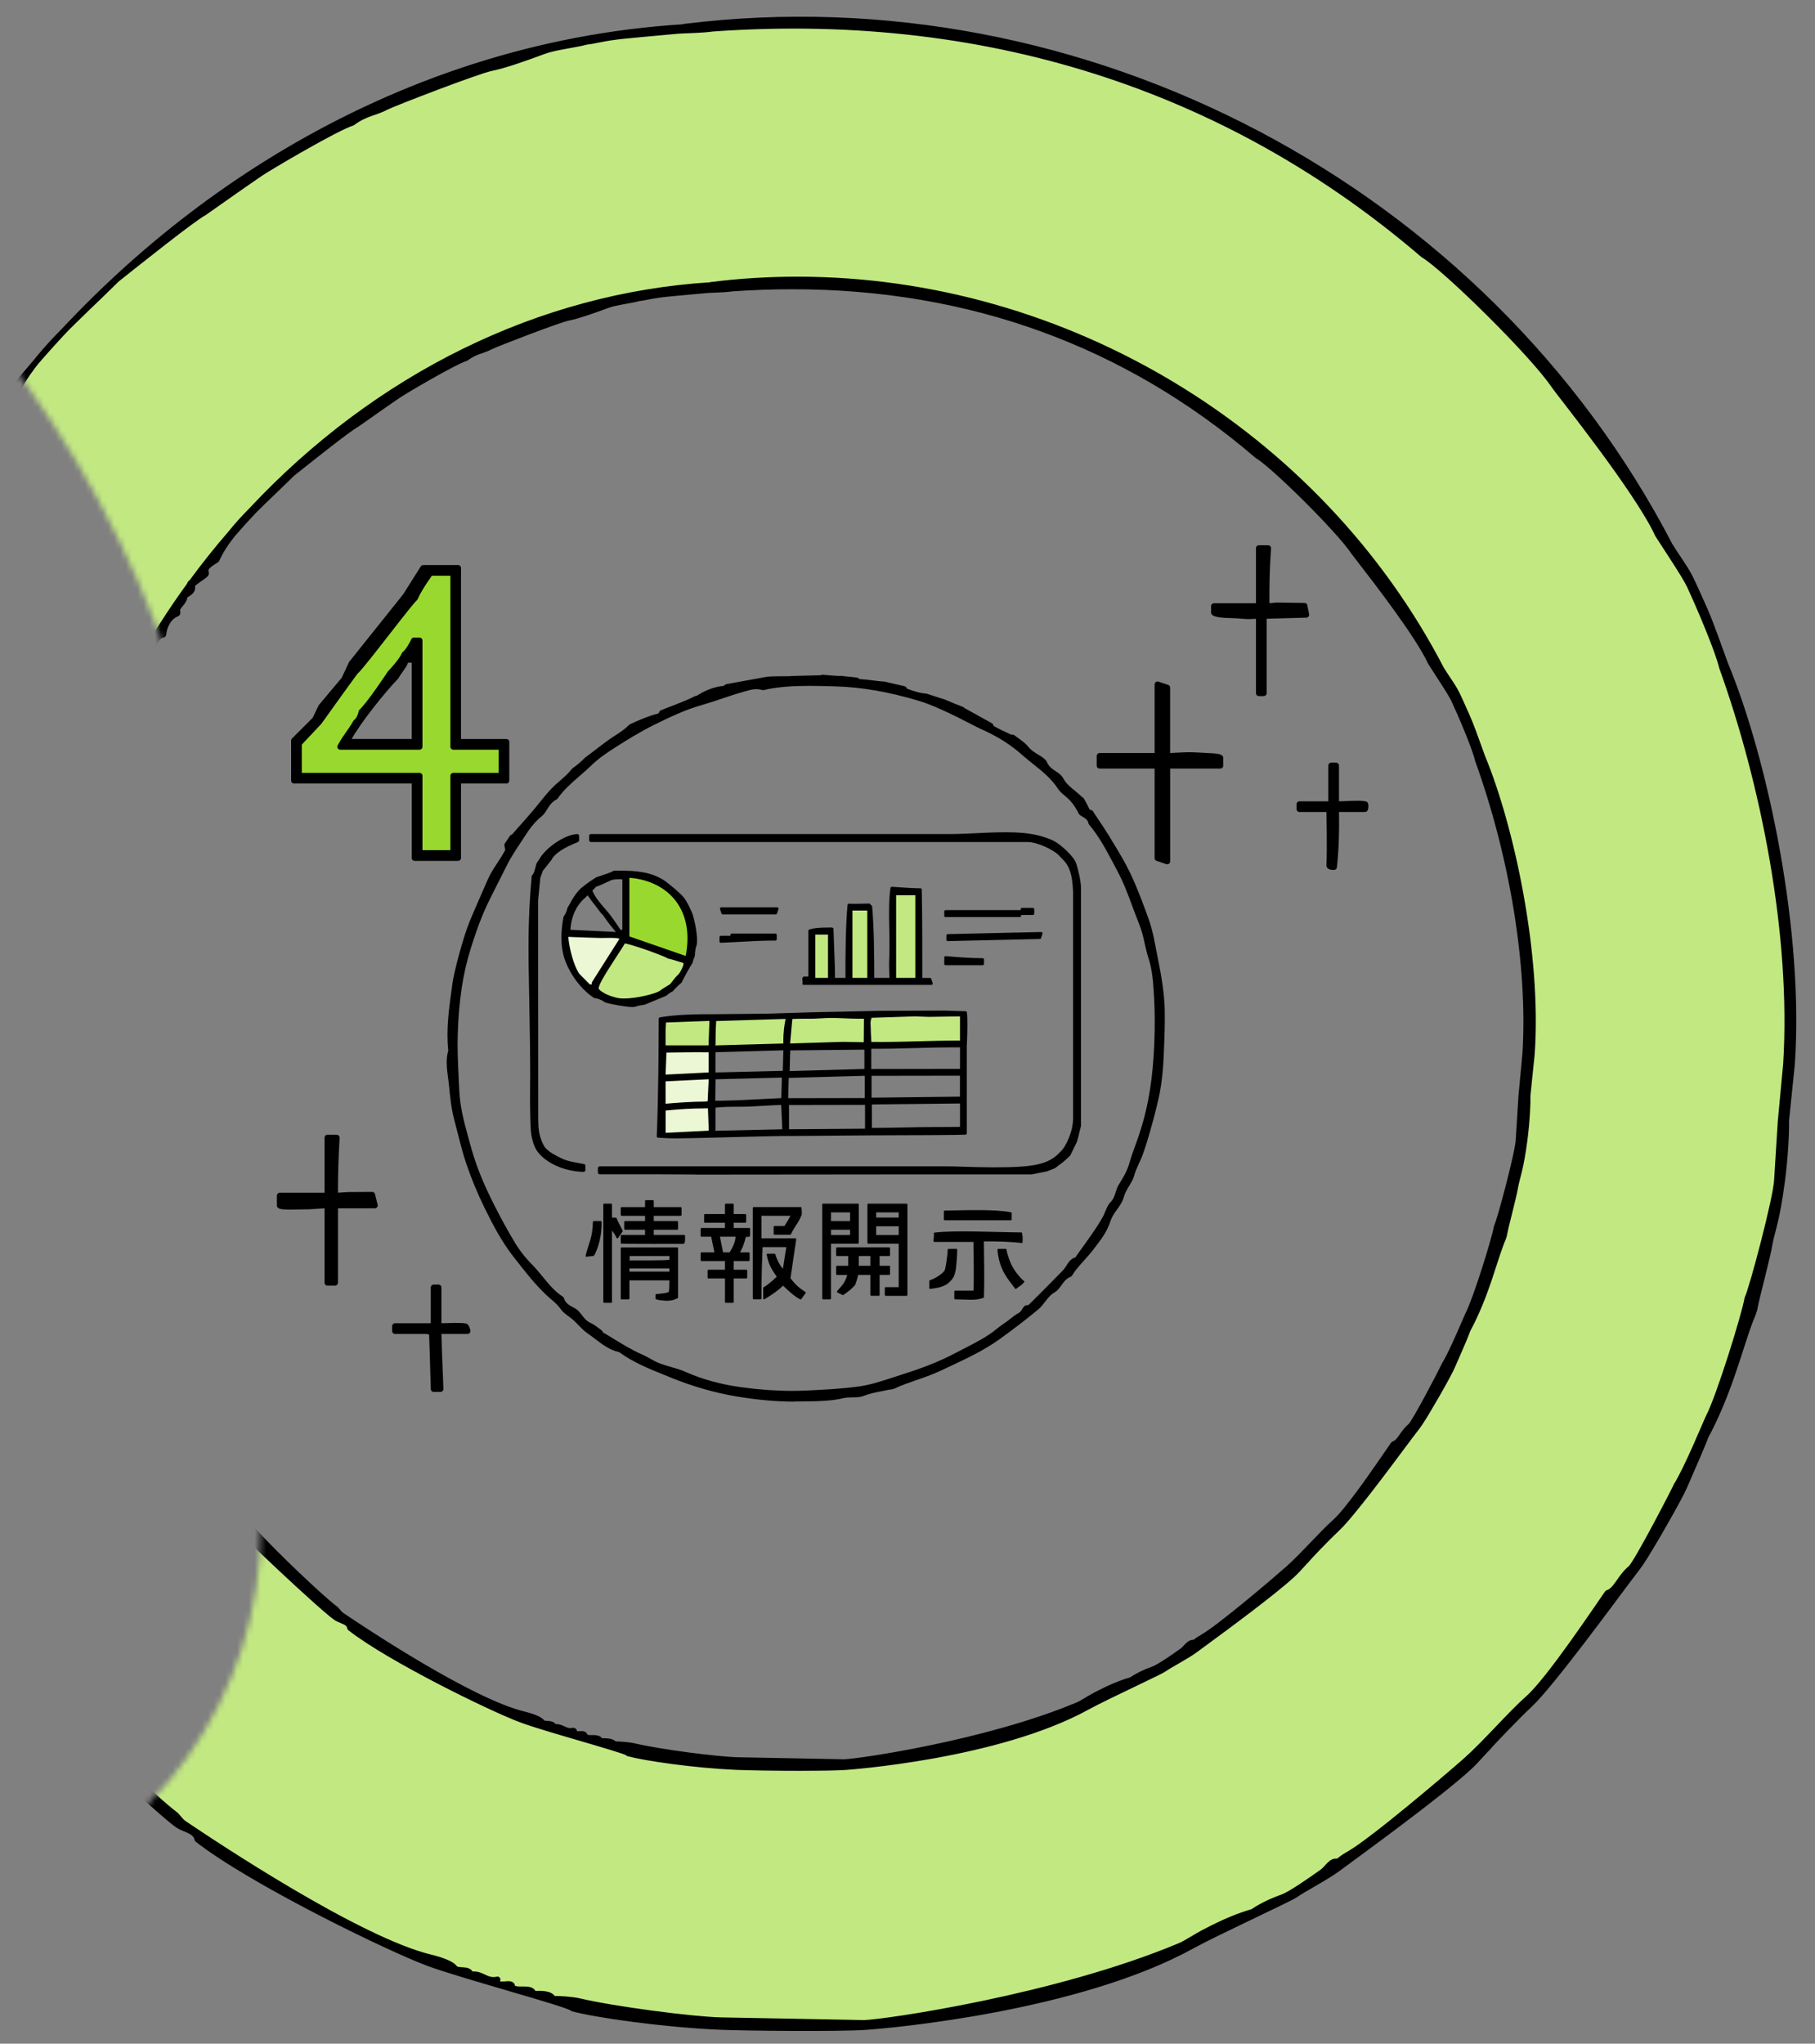 <svg width="310" height="349" viewBox="0 0 310 349" fill="none" xmlns="http://www.w3.org/2000/svg">
<rect x="0" y="0" width="310" height="349" fill="#808080" stroke="none"/>
<g clip-path="url(#clip0_4083_90288)">
<mask id="mask0_4083_90288" style="mask-type:luminance" maskUnits="userSpaceOnUse" x="-1" y="0" width="311" height="349">
<path d="M310 349V0H0V59.632C25.455 92.443 39.253 132.541 39.253 174.76C39.253 191.298 37.127 207.514 33.022 223.094C40.3 233.888 44.553 246.885 44.553 260.857C44.553 290.07 25.957 315.009 -0.008 324.449V349H309.992H310Z" fill="white"/>
</mask>
<g mask="url(#mask0_4083_90288)">
<path d="M135.201 3.524C40.737 3.524 -35.84 80.188 -35.84 174.76C-35.84 269.332 40.737 345.996 135.201 345.996C229.665 345.996 306.242 269.332 306.242 174.76C306.242 80.188 229.665 3.524 135.201 3.524ZM135.201 301.434C65.433 301.434 8.672 244.608 8.672 174.76C8.672 104.912 65.433 48.087 135.201 48.087C204.969 48.087 261.73 104.912 261.73 174.76C261.73 244.608 204.969 301.434 135.201 301.434Z" fill="#C2E882"/>
<path fill-rule="evenodd" clip-rule="evenodd" d="M-32.674 211.07C-56.694 116.358 18.07 10.835 116.655 4.646L116.944 4.572C185.055 -3.862 253.587 32.127 285.281 93.309V93.26C286.336 95.034 287.811 96.932 288.693 98.723C289.501 100.357 290.301 102.238 291.092 103.98C292.172 106.356 293.87 111.3 294.645 113.371C301.536 129.958 307.644 159.419 306.045 181.841L305.064 191.372C305.113 193.047 304.924 197.57 304.347 201.828C304.231 202.702 303.918 204.997 303.481 207.167C303.052 209.329 302.434 211.252 302.253 212.358C301.874 214.71 300.044 221.427 299.764 223.003C299.557 224.15 299.269 224.621 298.939 225.479C297.109 230.274 295.296 237.998 291.141 245.623C291.859 244.303 288.059 252.992 287.63 253.966C286.665 256.153 281.687 264.81 280.211 266.947C279.535 267.921 278.653 269.027 277.837 270.116C275.241 273.574 264.879 287.71 261.31 291.06C258.953 293.272 254.436 297.976 254.065 298.52C253.578 298.908 252.161 300.658 250.891 301.813C245.426 306.806 231.941 316.544 228.561 319.061C226.41 320.653 222.445 322.683 221.299 323.542C220.409 324.21 207.764 329.995 203.651 332.264C184.231 342.984 152.199 345.872 147.649 346.161C143.065 346.458 127.379 346.326 122.615 346.112C113.102 345.683 101.678 344.04 97.812 342.992C97.531 342.324 78.936 337.406 73.108 335.227C66.233 332.66 43.013 321.355 33.715 314.109C33.468 312.616 31.489 312.417 30.418 311.699C27.615 309.826 8.73 292.224 5.021 287.933C5.936 286.068 1.749 284.029 0.9 282.965C-10.484 268.705 -16.724 254.535 -19.296 249.741C-19.988 248.445 -20.573 244.154 -22.18 244.789C-22.312 244.129 -23.697 240.944 -23.096 242.314C-24.958 238.072 -31.413 217.326 -32.674 211.079V211.07ZM-1.581 278.277C-0.864 279.243 1.551 279.829 0.891 281.512C0.652 281.743 4.939 284.855 5.013 285.011C3.851 286.852 10.725 291.44 11.607 292.43C15.729 297.035 26.939 307.681 29.783 309.76C30.418 310.222 30.648 310.874 31.431 311.411C36.468 314.819 61.271 331.348 73.553 334.286C75.267 334.699 77.114 335.375 77.551 335.986C78.251 336.902 79.982 335.928 80.436 337.224C82.307 336.869 82.983 338.503 84.969 338.049C84.45 339.749 87.673 338.14 87.442 339.287C88.159 340.31 90.764 339.056 91.151 340.525C92.256 340.442 94.061 340.393 94.449 341.35C95.504 341.325 97.828 341.49 98.892 341.746C104.785 343.141 118.197 344.899 123.093 345.014L147.583 345.476C151.036 345.394 180.431 341.169 201.607 332.273C202.546 331.876 204.442 330.639 205.448 330.11C209.413 328.023 211.787 327.131 213.971 326.496C215.892 325.184 218.01 324.375 219.049 324.004C220.409 323.517 223.887 321.099 225.882 319.671C226.748 319.052 227.366 317.641 228.495 317.93C229.369 317.328 229.039 317.41 230.457 316.601C234.438 314.332 247.215 303.439 250.281 300.74C253.694 297.728 257.914 292.785 261.079 289.979C264.632 286.827 272.867 274.457 274.565 272.047C276.024 271.643 276.708 269.34 278.505 267.855C279.601 266.947 286.674 253.174 286.336 253.694C288.149 250.863 291.455 242.735 291.875 241.926C293.672 238.452 298.008 224.489 298.469 221.708C299.154 220.511 303.481 204.295 303.522 201.415L304.141 191.537L305.064 181.676C306.44 159.6 301.206 133.614 294.117 113.94C293.466 111.101 290.152 103.344 288.578 99.977C287.795 98.31 284.679 93.681 283.162 91.304C279.783 83.877 266.108 66.869 265.498 65.936C261.846 60.44 246.58 45.512 243.093 43.515C211.506 16.406 170.729 1.387 121.659 4.886C120.167 5.133 116.713 5.183 115.814 5.257C113.135 5.496 105.618 6.181 105.14 6.288C102.84 6.569 101.249 7.039 100.219 7.114C98.801 7.485 98.174 7.535 96.097 7.939C94.96 8.162 93.913 8.351 92.8 8.764C89.775 9.886 86.255 11.149 83.914 11.619C81.573 12.09 67.165 17.652 66.011 18.254C63.843 19.385 62.548 19.236 60.166 20.969C57.364 21.844 45.782 28.694 44.431 29.626C40.49 32.325 36.756 34.998 34.885 36.294C32.973 37.301 23.724 44.695 19.949 47.69C13.132 54.466 5.549 60.812 2.532 67.554C1.477 68.28 -0.559 69.196 0.059 70.871C0.059 71.053 -3.527 73.306 -3.238 73.553C-2.76 74.981 -4.063 75.22 -4.87 75.897C-4.953 77.77 -6.981 78.125 -6.535 79.932C-8.44 80.626 -9.651 82.87 -9.775 84.818C-11.786 85.239 -11.72 87.764 -13.13 88.399C-12.52 90.305 -15.331 91.048 -14.778 92.938C-16.229 92.484 -15.05 94.795 -16.015 94.588C-16.699 94.564 -16.345 95.876 -16.427 96.239C-17.474 95.917 -17.251 97.287 -17.251 97.889C-18.694 97.427 -17.523 99.754 -18.488 99.54C-19.477 100.621 -20.581 104.186 -21.257 106.142C-22.683 105.655 -22.082 107.949 -22.197 108.617C-23.64 108.147 -22.469 110.491 -23.433 110.268C-24.472 110.227 -23.194 113.074 -24.258 112.744C-25.387 113.866 -25.948 117.266 -26.253 119.346C-27.621 118.875 -27.019 121.202 -27.143 121.821C-28.808 121.896 -27.308 124.272 -28.791 124.71C-28.396 125.617 -29.006 126.855 -29.616 127.185C-29.616 127.227 -29.327 129.843 -30.028 129.248C-31.083 129.999 -30.448 132.747 -30.811 134.249C-33.976 147.37 -34.891 164.956 -35.081 167.902C-35.27 170.848 -35.369 179.15 -35.386 182.889C-35.386 183.673 -33.473 202.678 -32.913 205.17C-32.484 205.343 -32.682 207.439 -32.089 209.296C-32.262 208.751 -31.891 210.79 -31.742 211.334C-30.572 215.56 -24.216 236.174 -23.021 239.005C-22.758 239.64 -21.364 242.776 -22.106 241.48C-19.427 246.159 -10.789 265.957 -4.063 273.508C-2.571 275.183 -1.713 275.736 -1.705 277.914" fill="black"/>
<path d="M-1.581 278.277C-0.864 279.243 1.551 279.829 0.891 281.512C0.652 281.743 4.939 284.855 5.013 285.011C3.851 286.852 10.725 291.44 11.607 292.43C15.729 297.035 26.939 307.681 29.783 309.76C30.418 310.222 30.648 310.874 31.431 311.411C36.468 314.819 61.271 331.348 73.553 334.286C75.267 334.699 77.114 335.375 77.551 335.986C78.251 336.902 79.982 335.928 80.436 337.224C82.307 336.869 82.983 338.503 84.969 338.049C84.45 339.749 87.673 338.14 87.442 339.287C88.159 340.31 90.764 339.056 91.151 340.525C92.256 340.442 94.061 340.393 94.449 341.35C95.504 341.325 97.828 341.49 98.892 341.746C104.785 343.141 118.197 344.899 123.093 345.014L147.583 345.476C151.036 345.394 180.431 341.169 201.607 332.273C202.546 331.876 204.442 330.639 205.448 330.11C209.413 328.023 211.787 327.131 213.971 326.496C215.892 325.184 218.01 324.375 219.049 324.004C220.409 323.517 223.887 321.099 225.882 319.671C226.748 319.052 227.366 317.641 228.495 317.93C229.369 317.328 229.039 317.41 230.457 316.601C234.438 314.332 247.215 303.439 250.281 300.74C253.694 297.728 257.914 292.785 261.079 289.979C264.632 286.827 272.867 274.457 274.565 272.047C276.024 271.643 276.708 269.34 278.505 267.855C279.601 266.947 286.674 253.174 286.336 253.694C288.149 250.863 291.455 242.735 291.875 241.926C293.672 238.452 298.008 224.489 298.469 221.708C299.154 220.511 303.481 204.295 303.522 201.415L304.141 191.537L305.064 181.676C306.44 159.6 301.206 133.614 294.117 113.94C293.466 111.101 290.152 103.344 288.578 99.977C287.795 98.31 284.679 93.681 283.162 91.304C279.783 83.877 266.108 66.869 265.498 65.936C261.846 60.44 246.58 45.512 243.093 43.515C211.506 16.406 170.729 1.387 121.659 4.886C120.167 5.133 116.713 5.183 115.814 5.257C113.135 5.496 105.618 6.181 105.14 6.288C102.84 6.569 101.249 7.039 100.219 7.114C98.801 7.485 98.174 7.535 96.097 7.939C94.96 8.162 93.913 8.351 92.8 8.764C89.775 9.886 86.255 11.149 83.914 11.619C81.573 12.09 67.165 17.652 66.011 18.254C63.843 19.385 62.548 19.236 60.166 20.969C57.364 21.844 45.782 28.694 44.431 29.626C40.49 32.325 36.756 34.998 34.885 36.294C32.973 37.301 23.724 44.695 19.949 47.69C13.132 54.466 5.549 60.812 2.532 67.554C1.477 68.28 -0.559 69.196 0.059 70.871C0.059 71.053 -3.527 73.306 -3.238 73.553C-2.76 74.981 -4.063 75.22 -4.87 75.897C-4.953 77.77 -6.981 78.125 -6.535 79.932C-8.44 80.626 -9.651 82.87 -9.775 84.818C-11.786 85.239 -11.72 87.764 -13.13 88.399C-12.52 90.305 -15.331 91.048 -14.778 92.938C-16.229 92.484 -15.05 94.795 -16.015 94.588C-16.699 94.564 -16.345 95.876 -16.427 96.239C-17.474 95.917 -17.251 97.287 -17.251 97.889C-18.694 97.427 -17.523 99.754 -18.488 99.54C-19.477 100.621 -20.581 104.186 -21.257 106.142C-22.683 105.655 -22.082 107.949 -22.197 108.617C-23.64 108.147 -22.469 110.491 -23.433 110.268C-24.472 110.227 -23.194 113.074 -24.258 112.744C-25.387 113.866 -25.948 117.266 -26.253 119.346C-27.621 118.875 -27.019 121.202 -27.143 121.821C-28.808 121.896 -27.308 124.272 -28.791 124.71C-28.396 125.617 -29.006 126.855 -29.616 127.185C-29.616 127.227 -29.327 129.843 -30.028 129.248C-31.083 129.999 -30.448 132.747 -30.811 134.249C-33.976 147.371 -34.891 164.956 -35.081 167.902C-35.27 170.848 -35.369 179.15 -35.386 182.889C-35.386 183.673 -33.473 202.678 -32.913 205.17C-32.484 205.343 -32.682 207.439 -32.089 209.296C-32.262 208.751 -31.891 210.79 -31.742 211.334C-30.572 215.56 -24.216 236.174 -23.021 239.005C-22.758 239.64 -21.364 242.776 -22.106 241.48C-19.427 246.159 -10.789 265.957 -4.063 273.508C-2.571 275.183 -1.713 275.736 -1.705 277.914M-32.674 211.07C-56.694 116.358 18.07 10.835 116.655 4.646L116.944 4.572C185.055 -3.862 253.587 32.127 285.281 93.309V93.26C286.336 95.034 287.811 96.932 288.693 98.723C289.501 100.357 290.301 102.238 291.092 103.98C292.172 106.356 293.87 111.3 294.645 113.371C301.536 129.958 307.644 159.419 306.045 181.841L305.064 191.372C305.113 193.047 304.924 197.57 304.347 201.828C304.231 202.702 303.918 204.997 303.481 207.167C303.052 209.329 302.434 211.252 302.253 212.358C301.874 214.71 300.044 221.427 299.764 223.003C299.557 224.15 299.269 224.621 298.939 225.479C297.109 230.274 295.296 237.998 291.141 245.623C291.859 244.303 288.059 252.992 287.63 253.966C286.665 256.153 281.687 264.81 280.211 266.947C279.535 267.921 278.653 269.027 277.837 270.116C275.241 273.574 264.879 287.71 261.31 291.06C258.953 293.272 254.436 297.976 254.065 298.52C253.578 298.908 252.161 300.658 250.891 301.813C245.426 306.806 231.941 316.544 228.561 319.061C226.41 320.653 222.445 322.683 221.299 323.542C220.409 324.21 207.764 329.995 203.651 332.264C184.231 342.984 152.199 345.872 147.649 346.161C143.065 346.458 127.379 346.326 122.615 346.112C113.102 345.683 101.678 344.04 97.812 342.992C97.531 342.324 78.936 337.406 73.108 335.227C66.233 332.66 43.013 321.355 33.715 314.109C33.468 312.615 31.489 312.417 30.418 311.699C27.615 309.826 8.73 292.224 5.021 287.933C5.936 286.068 1.749 284.029 0.9 282.965C-10.484 268.705 -16.724 254.535 -19.296 249.741C-19.988 248.445 -20.573 244.154 -22.18 244.789C-22.312 244.129 -23.697 240.944 -23.096 242.314C-24.958 238.072 -31.413 217.326 -32.674 211.079V211.07Z" stroke="black" stroke-linecap="round" stroke-linejoin="round"/>
<path fill-rule="evenodd" clip-rule="evenodd" d="M136.924 301.912C132.621 301.912 127.799 301.838 125.705 301.747C118.385 301.417 110.06 300.179 107.315 299.428C107.266 299.412 107.224 299.379 107.208 299.329C106.936 299.082 102.74 297.852 99.047 296.771C95.124 295.624 91.068 294.436 89.024 293.668C83.806 291.721 66.587 283.287 59.828 278.022C59.794 277.997 59.77 277.956 59.77 277.914C59.663 277.238 58.995 276.965 58.294 276.677C57.981 276.545 57.66 276.413 57.404 276.239C55.253 274.803 41.182 261.633 38.577 258.621C38.536 258.571 38.528 258.497 38.553 258.439C38.965 257.589 37.588 256.566 36.582 255.823C36.121 255.485 35.717 255.188 35.527 254.94C28.513 246.151 24.119 237.379 21.762 232.675C21.284 231.718 20.888 230.926 20.566 230.331C20.41 230.043 20.27 229.58 20.105 229.052C19.8 228.062 19.388 226.709 18.802 226.709C18.745 226.709 18.687 226.717 18.629 226.742C18.613 226.742 18.588 226.75 18.572 226.75C18.547 226.75 18.514 226.75 18.489 226.733C18.448 226.709 18.415 226.667 18.407 226.618C18.341 226.313 17.863 225.132 17.698 224.745C17.657 224.637 17.632 224.58 17.616 224.53C16.082 220.8 11.549 206.193 10.642 201.663C3.1 171.913 8.243 139.704 25.141 110.97C25.141 110.945 25.125 110.92 25.125 110.903C25.1 110.821 25.141 110.738 25.215 110.705C25.265 110.681 25.306 110.664 25.347 110.631C27.523 106.951 29.906 103.328 32.428 99.87C32.428 99.862 32.428 99.845 32.428 99.837C32.428 99.73 32.494 99.623 32.815 99.35C34.909 96.495 37.143 93.697 39.459 91.032C40.399 89.844 41.52 88.597 42.995 87.104C64.477 64.171 92.288 50.529 121.311 48.706L121.493 48.656C126.348 48.054 131.285 47.748 136.173 47.748C182.037 47.748 225.214 73.875 246.2 114.328C246.208 114.336 246.217 114.345 246.225 114.361C246.53 114.865 246.868 115.376 247.222 115.896C247.783 116.73 248.36 117.596 248.772 118.421C249.176 119.238 249.588 120.154 249.975 121.037C250.165 121.466 250.355 121.896 250.544 122.308C251.138 123.62 251.995 125.997 252.621 127.738C252.836 128.341 253.033 128.877 253.174 129.273C258.161 141.289 262.826 163.157 261.623 180.009L260.897 187.064C260.938 188.311 260.79 191.653 260.361 194.805C260.287 195.383 260.048 197.124 259.718 198.766C259.554 199.6 259.348 200.375 259.174 201.06C259.018 201.679 258.878 202.216 258.812 202.604C258.647 203.619 258.136 205.682 257.682 207.497C257.344 208.834 257.056 209.998 256.974 210.485C256.858 211.136 256.71 211.5 256.528 211.912C256.471 212.044 256.413 212.185 256.355 212.35C255.968 213.373 255.564 214.602 255.144 215.915C254.097 219.158 252.786 223.185 250.627 227.171C250.536 227.534 250.041 228.755 247.981 233.434C247.255 235.093 243.554 241.497 242.474 243.065C242.145 243.543 241.749 244.063 241.337 244.592C241.131 244.864 240.916 245.136 240.71 245.417L239.804 246.63C237.108 250.253 230.802 258.744 228.461 260.939C226.673 262.615 223.367 266.064 223.128 266.435C222.947 266.592 222.65 266.914 222.312 267.294C221.859 267.797 221.29 268.416 220.754 268.911C217.284 272.08 209.47 277.824 205.719 280.58C205.093 281.042 204.582 281.413 204.219 281.686C203.296 282.371 201.969 283.138 200.79 283.815C199.933 284.31 199.199 284.731 198.844 284.995C198.539 285.226 196.668 286.126 193.651 287.57C190.709 288.981 187.37 290.582 185.771 291.465C170.316 299.99 144.524 301.756 144.26 301.772C142.982 301.855 140.386 301.904 136.932 301.904L136.924 301.912ZM105.04 297.885C105.831 297.885 107.422 298.001 108.197 298.182C112.722 299.255 122.556 300.518 126.068 300.592L144.186 300.939C146.593 300.881 168.527 297.72 184.098 291.184C184.51 291.011 185.211 290.598 185.821 290.227C186.233 289.979 186.628 289.748 186.917 289.592C190.049 287.941 191.821 287.322 193.256 286.901C194.245 286.216 195.514 285.589 197.006 285.061C197.995 284.706 200.575 282.915 202.018 281.876C202.208 281.735 202.389 281.537 202.57 281.339C202.933 280.943 203.304 280.531 203.831 280.531C203.889 280.531 203.955 280.53 204.013 280.547C204.202 280.415 204.301 280.332 204.392 280.258C204.582 280.11 204.73 279.986 205.414 279.598C208.332 277.939 217.671 269.984 220.053 267.88C221.339 266.741 222.798 265.214 224.216 263.737C225.593 262.293 226.895 260.931 228.041 259.916C230.266 257.944 235.08 250.913 237.141 247.909C237.512 247.364 237.809 246.935 237.998 246.671C238.023 246.638 238.056 246.613 238.089 246.605C238.633 246.457 239.037 245.879 239.507 245.21C239.894 244.658 240.331 244.039 240.941 243.535C241.658 242.941 246.324 233.979 246.678 233.162C246.678 233.137 246.686 233.121 246.703 233.096C247.7 231.536 249.324 227.773 250.198 225.751C250.495 225.058 250.717 224.555 250.791 224.406C252.086 221.898 255.3 211.623 255.655 209.494C256.166 208.57 259.364 196.637 259.397 194.508L259.85 187.188L260.535 179.885C261.449 165.154 258.424 146.446 252.44 129.834C251.962 127.747 249.555 122.094 248.351 119.519C247.923 118.603 246.513 116.441 245.384 114.7C244.997 114.105 244.642 113.561 244.362 113.115C242.285 108.568 235.039 99.202 232.311 95.678C231.725 94.927 231.371 94.473 231.289 94.349C228.684 90.421 217.366 79.297 214.77 77.812C192.382 58.617 165.65 48.895 135.3 48.895C131.92 48.895 128.458 49.019 125.004 49.267C124.262 49.391 122.845 49.448 121.806 49.489C121.311 49.506 120.899 49.523 120.685 49.547C118.097 49.778 113.118 50.232 112.805 50.306C111.882 50.422 111.115 50.571 110.497 50.694C109.944 50.802 109.508 50.892 109.145 50.917C108.485 51.09 108.057 51.173 107.406 51.288C107.059 51.355 106.656 51.421 106.112 51.528L105.955 51.561C105.188 51.709 104.455 51.85 103.696 52.13C101.265 53.03 98.784 53.913 97.094 54.251C95.346 54.598 84.655 58.749 83.889 59.145C83.246 59.475 82.71 59.665 82.191 59.846C81.391 60.119 80.641 60.383 79.594 61.142C77.484 61.802 68.944 66.861 67.947 67.546C66.034 68.858 64.188 70.153 62.754 71.168C62.004 71.697 61.361 72.15 60.883 72.481C59.547 73.182 53.365 78.109 50.389 80.477L49.845 80.915C48.873 81.88 47.867 82.854 46.861 83.811C45.641 84.983 44.372 86.204 43.202 87.384C42.006 88.655 40.828 89.967 39.682 91.296C38.478 92.814 37.605 94.201 37.003 95.546C36.995 95.571 36.97 95.595 36.945 95.612C36.83 95.694 36.69 95.777 36.55 95.868C35.577 96.478 34.86 97.015 35.181 97.873C35.189 98.055 35.132 98.112 34.25 98.731C33.829 99.028 33.351 99.367 33.038 99.623L32.782 99.977C33.005 100.811 32.444 101.157 31.95 101.463C31.81 101.545 31.67 101.636 31.546 101.735C31.497 102.395 31.134 102.816 30.821 103.188C30.45 103.625 30.161 103.963 30.31 104.599C30.326 104.681 30.285 104.764 30.202 104.797C28.826 105.292 28.002 106.959 27.911 108.271C27.911 108.345 27.853 108.411 27.779 108.42C27.021 108.576 26.699 109.179 26.369 109.814C26.155 110.227 25.933 110.656 25.57 110.92L25.471 111.093C25.578 111.77 25.174 112.249 24.779 112.719C24.391 113.181 24.02 113.619 24.193 114.229C24.21 114.287 24.193 114.353 24.152 114.394C24.119 114.427 24.078 114.444 24.037 114.444C24.02 114.444 24.004 114.444 23.987 114.444C23.913 114.419 23.847 114.411 23.789 114.411C23.641 114.411 23.608 114.518 23.608 114.947C23.608 115.244 23.608 115.69 23.204 115.69C23.204 115.69 23.13 115.69 23.089 115.673C22.949 115.797 22.965 116.135 22.982 116.358C22.99 116.532 22.998 116.672 22.982 116.771C22.973 116.812 22.94 116.853 22.907 116.878C22.883 116.895 22.85 116.903 22.825 116.903C22.808 116.903 22.792 116.903 22.776 116.903C22.718 116.886 22.66 116.878 22.611 116.878C22.537 116.878 22.495 116.903 22.471 116.928C22.339 117.068 22.355 117.472 22.363 117.745C22.363 117.827 22.363 117.91 22.363 117.976C22.363 118.025 22.339 118.075 22.297 118.108C22.273 118.124 22.232 118.141 22.198 118.141C22.182 118.141 22.166 118.141 22.149 118.141C22.075 118.116 22.009 118.108 21.951 118.108C21.811 118.108 21.77 118.215 21.77 118.644C21.77 118.941 21.77 119.387 21.366 119.387H21.349C20.756 120.113 20.097 122.052 19.619 123.488L19.396 124.157C19.371 124.223 19.305 124.264 19.239 124.264C19.223 124.264 19.206 124.264 19.19 124.256C19.107 124.231 19.041 124.215 18.984 124.215C18.893 124.215 18.852 124.248 18.827 124.272C18.654 124.454 18.687 124.99 18.712 125.378C18.728 125.609 18.736 125.815 18.712 125.956C18.712 126.005 18.679 126.047 18.638 126.071C18.613 126.088 18.58 126.096 18.555 126.096C18.539 126.096 18.522 126.096 18.506 126.096C18.431 126.071 18.366 126.055 18.308 126.055C18.168 126.055 18.135 126.162 18.127 126.591C18.127 126.905 18.127 127.334 17.723 127.334C17.723 127.334 17.64 127.334 17.599 127.317C17.442 127.458 17.475 127.854 17.5 128.143C17.533 128.539 17.566 128.885 17.401 129.067C17.335 129.141 17.244 129.174 17.146 129.174C17.129 129.174 17.104 129.174 17.088 129.174C16.288 130.074 15.893 132.747 15.72 133.903C15.72 133.952 15.687 133.994 15.645 134.018C15.621 134.035 15.588 134.043 15.563 134.043C15.546 134.043 15.53 134.043 15.514 134.035C15.439 134.01 15.382 134.002 15.324 134.002C15.242 134.002 15.2 134.035 15.175 134.06C15.011 134.233 15.044 134.769 15.068 135.165C15.085 135.405 15.093 135.611 15.068 135.751C15.052 135.826 14.994 135.883 14.912 135.883C14.45 135.908 14.425 136.189 14.409 136.733C14.401 137.171 14.384 137.715 13.898 137.946C14.088 138.64 13.684 139.457 13.255 139.77C13.37 141.074 13.181 141.28 13.123 141.346C13.065 141.412 12.991 141.445 12.917 141.445C12.876 141.445 12.835 141.437 12.793 141.421C12.455 141.776 12.455 142.609 12.464 143.418C12.464 143.962 12.464 144.524 12.365 144.961C10.914 150.977 9.859 159.163 9.241 169.281L9.208 169.834C9.076 171.905 8.993 177.731 8.985 180.916C8.985 181.502 10.386 195.292 10.799 197.297C10.972 197.454 11.013 197.825 11.079 198.444C11.136 199.014 11.211 199.732 11.425 200.4C11.441 200.441 11.433 200.491 11.417 200.532C11.458 200.854 11.606 201.638 11.689 201.919C12.579 205.129 17.286 220.363 18.135 222.376L18.283 222.723C18.868 224.084 18.992 224.398 18.984 224.514C19.503 225.471 20.253 226.998 21.176 228.871C24.086 234.796 28.48 243.758 32.139 247.859C32.304 248.041 32.453 248.206 32.593 248.355C33.417 249.246 33.92 249.79 33.92 251.226L34.002 251.441C34.134 251.606 34.423 251.796 34.728 252.002C35.387 252.439 36.203 252.984 35.824 253.95C35.923 254.09 37.333 255.179 38.008 255.699C38.783 256.302 38.833 256.343 38.866 256.409C38.89 256.458 38.89 256.524 38.866 256.574C38.297 257.482 41.207 259.801 42.6 260.915C43.152 261.36 43.556 261.674 43.729 261.864C46.697 265.181 54.981 273.07 57.157 274.663C57.396 274.836 57.561 275.034 57.717 275.232C57.899 275.455 58.08 275.678 58.377 275.876C61.987 278.319 80.46 290.623 89.494 292.777C90.664 293.058 92.173 293.569 92.544 294.097C92.725 294.337 93.071 294.353 93.434 294.378C93.862 294.403 94.398 294.427 94.646 294.931C94.745 294.914 94.843 294.914 94.934 294.914C95.445 294.914 95.833 295.104 96.22 295.277C96.591 295.451 96.945 295.616 97.399 295.616C97.547 295.616 97.704 295.599 97.869 295.558C97.885 295.558 97.893 295.558 97.902 295.558C97.943 295.558 97.992 295.574 98.025 295.607C98.066 295.649 98.083 295.715 98.058 295.764C98.025 295.863 98.001 296.004 98.058 296.07C98.108 296.136 98.248 296.169 98.47 296.169C98.602 296.169 98.742 296.16 98.882 296.144C99.023 296.136 99.163 296.127 99.286 296.127C99.476 296.127 99.707 296.144 99.83 296.301C99.888 296.375 99.921 296.466 99.913 296.581C100.078 296.763 100.399 296.804 100.853 296.804H101.24C101.66 296.804 102.353 296.804 102.6 297.374C102.781 297.365 102.987 297.349 103.202 297.349C104.191 297.349 104.784 297.555 105.032 297.984H105.098L105.04 297.885Z" fill="black" stroke="black" stroke-linecap="round" stroke-linejoin="round"/>
</g>
<path d="M96.211 159.344C96.211 163.768 98.766 167.465 101.173 169.016L106.457 159.79L96.211 159.344Z" fill="#EBF7D5"/>
<path d="M106.548 160.36L101.074 169.297C111.271 174.677 116.629 168.051 117.305 164.106L106.548 160.36Z" fill="#C2E882"/>
<path d="M117.783 163.627C119.077 152.313 112.804 149.442 107.059 149.631L106.721 160.203L117.783 163.636V163.627Z" fill="#99D92F"/>
<path d="M141.786 167.514L138.365 167.424L138.472 158.965L141.893 158.825L141.786 167.514Z" fill="#C2E882"/>
<path d="M148.415 167.514H144.994L145.101 154.789H148.514L148.415 167.514Z" fill="#C2E882"/>
<path d="M157.225 167.514H152.444L152.354 152.289H156.772L157.225 167.514Z" fill="#C2E882"/>
<path d="M164.825 177.805L134.574 179.109L113.299 178.952L113.876 174.339L164.776 172.845L164.825 177.805Z" fill="#C2E882"/>
<path d="M113.258 193.674L121.534 193.526L121.971 178.96H113.612L113.258 193.674Z" fill="#EBF7D5"/>
<path fill-rule="evenodd" clip-rule="evenodd" d="M93.919 146.694L92.444 148.542L91.982 149.83L91.587 153.774L91.603 188.426C91.603 188.426 91.587 191.512 91.644 192.37C91.752 193.881 92.172 195.061 92.757 196.051C92.889 196.265 93.549 196.843 93.804 197.025C94.01 197.173 95.601 198.139 96.689 198.469C97.769 198.791 99.665 199.088 99.665 199.088V199.831C97.25 199.748 94.274 198.939 92.37 196.884C91.117 195.539 90.969 193.245 90.927 192.486C90.886 191.727 90.804 188.673 90.845 185.29C90.853 184.456 90.861 184.531 90.861 184.003C90.861 180.446 90.796 176.724 90.738 173.118C90.581 163.958 90.326 158.107 91.117 149.648C91.57 149.326 91.793 147.874 91.908 147.601C91.991 147.403 92.147 147.28 92.287 147.007C93.417 144.936 96.64 142.84 98.593 142.749V143.525C97.448 143.97 94.703 145.101 93.919 146.702V146.694Z" fill="black" stroke="black" stroke-width="0.45" stroke-linecap="round" stroke-linejoin="round"/>
<path fill-rule="evenodd" clip-rule="evenodd" d="M118.829 200.351C118.829 200.351 117.024 200.351 116.06 200.334C114.906 200.326 113.735 200.318 112.68 200.318H102.426C102.377 200.318 102.344 200.285 102.344 200.235V199.484C102.344 199.435 102.377 199.402 102.426 199.402H161.536C162.434 199.402 163.547 199.435 164.734 199.476C166.185 199.517 167.924 199.575 169.639 199.575C176.382 199.575 179.151 199.17 181.237 196.885C182.325 195.911 183.52 193.171 183.503 190.951V152.47C183.396 148.352 182.415 147.346 181.459 146.38C181.319 146.24 181.179 146.1 181.047 145.951C180.124 144.936 177.231 143.574 175.541 143.574H100.934C100.885 143.574 100.852 143.541 100.852 143.492V142.741C100.852 142.691 100.885 142.658 100.934 142.658H162.278C163.572 142.658 165.031 142.592 166.581 142.518C168.295 142.436 170.067 142.353 171.815 142.353C174.032 142.353 175.557 142.493 177.09 142.84C177.939 143.03 179.151 143.442 179.794 143.756C180.981 144.334 183.322 146.454 183.627 147.61C183.932 148.559 184.41 150.506 184.41 151.67V192.247C184.361 192.404 184.286 192.742 184.188 193.13C184.023 193.839 183.808 194.714 183.693 194.986L182.613 197.19C182.555 197.256 181.476 198.329 180.709 198.807L180.066 199.311L178.747 199.822L176.208 200.334H152.749L118.813 200.367L118.829 200.351Z" fill="black" stroke="black" stroke-width="0.45" stroke-linecap="round" stroke-linejoin="round"/>
<path fill-rule="evenodd" clip-rule="evenodd" d="M99.666 199.905C96.699 199.806 93.946 198.7 92.314 196.934C91.448 196.01 90.945 194.466 90.855 192.486C90.814 191.586 90.731 188.525 90.772 185.282V184.555C90.789 184.382 90.789 184.275 90.789 183.994C90.789 180.437 90.723 176.707 90.665 173.109C90.649 171.872 90.624 170.691 90.599 169.561C90.459 162.241 90.36 156.951 91.044 149.631C91.382 149.359 91.597 148.509 91.72 147.997C91.77 147.791 91.811 147.634 91.844 147.56C91.893 147.453 91.959 147.362 92.025 147.263C92.091 147.18 92.157 147.081 92.231 146.958C93.344 144.919 96.559 142.749 98.603 142.658C98.603 142.658 98.644 142.658 98.661 142.683C98.677 142.699 98.686 142.716 98.686 142.741V143.516C98.686 143.516 98.661 143.582 98.636 143.591C96.106 144.573 94.548 145.629 94.004 146.727L92.52 148.592L92.067 149.854L91.679 153.774L91.695 188.417C91.695 188.417 91.679 191.504 91.737 192.362C91.836 193.732 92.198 194.92 92.841 196.001C92.957 196.199 93.608 196.769 93.863 196.95C94.07 197.099 95.652 198.056 96.724 198.378C97.787 198.7 99.675 198.989 99.691 198.997C99.732 198.997 99.757 199.038 99.757 199.08V199.822C99.757 199.822 99.749 199.863 99.732 199.88C99.716 199.896 99.699 199.905 99.675 199.905H99.666Z" fill="black" stroke="black" stroke-width="0.45" stroke-linecap="round" stroke-linejoin="round"/>
<path fill-rule="evenodd" clip-rule="evenodd" d="M108.098 171.748C106.944 171.748 104.166 171.236 103.433 170.972C102.971 170.625 102.444 170.394 101.883 170.279L101.562 170.213C100.169 169.338 98.24 167.407 96.987 164.585C96.039 162.456 95.866 159.93 96.451 156.654C96.781 156.209 97.012 155.681 97.127 155.136C97.226 154.971 97.729 154.129 97.918 153.716L97.96 153.683C97.96 153.683 98.034 153.568 98.067 153.51C98.264 153.197 98.668 152.528 99.386 151.851C100.391 151.001 101.446 150.333 101.842 150.085L101.949 150.019C102.007 150.003 102.122 149.962 102.271 149.912C103.408 149.541 104.513 149.161 104.908 148.914C105.23 148.914 105.551 148.914 105.864 148.914C108.478 148.914 111.231 149.054 113.58 150.721C113.596 150.737 116.16 152.701 116.778 153.617C117.207 154.261 117.553 154.996 117.776 155.482C117.874 155.705 117.949 155.854 117.998 155.936C118.418 157.158 119.037 160.054 118.773 161.342C118.559 161.812 118.476 162.621 118.451 163.24C118.278 163.586 118.155 163.949 118.089 164.337C117.726 164.849 116.523 167.011 116.242 167.655C116.02 167.844 115.072 168.67 114.783 169.107C114.388 169.289 114.009 169.544 113.687 169.85L110.126 171.327C109.821 171.401 109.582 171.442 109.36 171.467C109.063 171.509 108.807 171.55 108.486 171.698C108.428 171.715 108.28 171.723 108.09 171.723L108.098 171.748ZM106.54 160.97C106.301 161.424 105.749 162.266 105.106 163.248C102.806 166.78 101.825 168.447 102.056 168.975V169L102.081 169.025C102.815 169.875 104.422 170.411 105.164 170.576C105.518 170.683 105.996 170.741 106.59 170.741C108.799 170.741 111.997 169.924 112.764 169.429L112.789 169.412L112.805 169.396C112.953 169.231 114.544 168.282 114.544 168.282L114.602 168.224C114.783 168.034 114.94 167.82 115.113 167.597C115.311 167.341 115.509 167.077 115.773 166.796C116.308 166.417 116.696 165.509 116.943 164.857V164.824L116.951 164.271L116.811 164.238C116.498 164.156 116.143 164.04 115.797 163.933C115.245 163.76 114.668 163.57 114.206 163.495C113.967 163.339 113.308 163.042 111.461 162.357C110.34 161.944 108.247 161.201 106.738 160.879L106.598 160.846L106.532 160.97H106.54ZM100.655 168.34H101.306V167.836C102.048 166.664 102.815 165.443 103.589 164.23C104.364 163.009 105.139 161.779 105.889 160.607L106.013 160.409L105.98 160.129C105.279 159.864 104.109 159.955 102.592 159.955C101.966 159.955 98.809 159.831 98.809 159.831C98.809 159.831 98.05 159.815 97.836 159.798C97.622 159.782 97.399 159.765 97.02 159.765H96.822L96.838 159.963C96.97 161.911 97.77 164.964 98.734 166.4L100.663 168.348L100.655 168.34ZM107.266 160.071L117.289 163.545L117.33 163.33C118.081 159.518 117.479 156.2 115.599 153.725C113.819 151.381 110.934 149.937 107.472 149.673L107.274 149.656V160.071H107.266ZM99.864 153.089C98.297 154.352 97.3 156.497 97.201 158.816V158.998L105.691 159.402C105.691 159.402 104.241 157.686 103.87 157.141C103.639 156.811 103.4 156.464 103.136 156.093L103.111 156.052L103.07 156.035C102.938 155.969 102.493 155.367 102.172 154.93C101.99 154.69 101.809 154.434 101.636 154.22C101.397 153.972 101.141 153.609 100.894 153.246C100.762 153.056 100.638 152.875 100.523 152.726L100.391 152.553L99.864 153.081V153.089ZM105.79 149.912C105.37 149.912 104.925 149.953 104.438 150.052H104.414L104.389 150.069C102.864 150.787 102.023 151.158 101.858 151.175H101.809L101.76 151.199C101.636 151.274 101.529 151.398 101.397 151.546C101.281 151.67 101.158 151.81 100.993 151.967L100.894 152.058L100.952 152.182C101.562 153.518 102.501 154.583 103.416 155.623C104.29 156.621 105.024 157.777 105.799 158.907L105.848 159.014H106.524V149.962L106.359 149.945C106.178 149.929 105.98 149.92 105.79 149.92V149.912Z" fill="black" stroke="black" stroke-width="0.45" stroke-linecap="round" stroke-linejoin="round"/>
<path fill-rule="evenodd" clip-rule="evenodd" d="M137.287 167.968L137.303 167.828C137.361 167.333 137.139 167.333 137.328 166.986H138.293V158.948C138.944 158.734 139.875 158.627 141.211 158.627H141.458C141.598 158.618 141.705 158.61 141.804 158.61C141.994 158.61 142.084 158.627 142.134 158.643C142.15 159.345 142.191 160.483 142.241 161.696C142.323 163.685 142.414 165.938 142.389 167.027V167.217H144.631V167.027C144.598 163.826 144.664 157.669 144.986 154.55C145.348 154.566 145.703 154.575 146.066 154.575C146.494 154.575 146.89 154.566 147.31 154.55C147.665 154.542 148.036 154.525 148.448 154.525C148.481 154.566 148.497 154.591 148.506 154.608L148.522 154.764L148.654 154.748C148.654 154.748 148.695 154.781 148.736 154.806C149.05 158.371 149.099 162.984 149.099 167.027V167.217H152.141L152.083 164.981V164.42C152.182 162.373 152.149 160.401 152.108 158.495C152.058 156.011 152.017 153.65 152.314 151.662C152.775 151.686 153.229 151.719 153.666 151.752C154.869 151.835 155.998 151.917 157.152 151.917H157.21C157.292 155.425 157.317 163.149 157.301 167.036V167.226H158.842L159.089 167.968H137.27H137.287ZM152.833 167.217H156.559V152.66H152.833V167.217ZM145.373 167.217H148.357V155.268H145.373V167.217ZM139.034 167.217H141.647V159.378H139.034V167.217Z" fill="black" stroke="black" stroke-width="0.45" stroke-linecap="round" stroke-linejoin="round"/>
<path fill-rule="evenodd" clip-rule="evenodd" d="M161.504 156.39V155.647H174.552V155.276H176.424V156.019H174.182V156.39H161.504Z" fill="black" stroke="black" stroke-width="0.45" stroke-linecap="round" stroke-linejoin="round"/>
<path fill-rule="evenodd" clip-rule="evenodd" d="M123.439 155.928L123.191 155.177H132.745L132.498 155.928H123.439Z" fill="black" stroke="black" stroke-width="0.45" stroke-linecap="round" stroke-linejoin="round"/>
<path fill-rule="evenodd" clip-rule="evenodd" d="M161.875 159.749L177.842 159.386L177.594 160.128L161.875 160.492V159.749Z" fill="black" stroke="black" stroke-width="0.45" stroke-linecap="round" stroke-linejoin="round"/>
<path fill-rule="evenodd" clip-rule="evenodd" d="M123.117 160.03H124.98V159.658H132.44V160.401H132.358C130.313 160.401 128.318 160.508 126.39 160.615C125.244 160.681 124.156 160.739 123.117 160.772V160.03Z" fill="black" stroke="black" stroke-width="0.45" stroke-linecap="round" stroke-linejoin="round"/>
<path fill-rule="evenodd" clip-rule="evenodd" d="M161.504 164.609V163.504C163.408 163.669 165.601 163.85 167.843 163.859V164.609H161.504Z" fill="black" stroke="black" stroke-width="0.45" stroke-linecap="round" stroke-linejoin="round"/>
<path fill-rule="evenodd" clip-rule="evenodd" d="M105.444 211.326C105.246 210.831 104.578 209.857 104.38 209.857V222.335H103.193V205.698H104.38V208.075C104.776 208.075 104.776 208.099 105.172 208.099C105.427 208.817 105.864 209.428 106.21 210.237L105.444 211.334V211.326Z" fill="black" stroke="black" stroke-width="0.3" stroke-linecap="round" stroke-linejoin="round"/>
<path fill-rule="evenodd" clip-rule="evenodd" d="M106.17 212.234C108.816 212.292 115.039 212.275 116.713 212.267C116.91 212.267 116.853 211.244 116.853 211.045H111.511V209.857H115.666V208.669H111.511V207.48H116.259V206.292H111.511V205.104H110.324V206.292H106.17V207.48H110.324V208.669H106.763V209.857H110.324V211.045H106.17V212.234Z" fill="black" stroke="black" stroke-width="0.3" stroke-linecap="round" stroke-linejoin="round"/>
<path fill-rule="evenodd" clip-rule="evenodd" d="M119.82 215.205H123.975V216.987H121.007V218.176H123.975V222.335H125.162V218.176H127.47V216.987H125.162V215.205H127.882V214.016H126.118C126.703 213.092 126.992 212.275 127.264 211.087C127.585 211.046 127.816 211.128 127.948 211.046C128.014 210.814 127.923 210.154 127.981 209.857H125.162V208.669H127.288V207.481H125.162V205.698H123.975V207.481H120.414V208.669H123.975V209.857H119.82V211.046C120.414 211.046 121.007 211.046 121.601 211.046C121.626 211.376 122.194 213.818 122.194 214.016H119.82V215.205ZM124.692 214.016H123.373C123.175 213.026 122.977 212.036 122.78 211.046H125.796C125.788 212.085 125.211 213.282 124.692 214.016Z" fill="black" stroke="black" stroke-width="0.3" stroke-linecap="round" stroke-linejoin="round"/>
<path fill-rule="evenodd" clip-rule="evenodd" d="M146.527 205.698H140.592V221.741H141.779V212.234H146.527V205.698ZM145.34 211.046H141.779V209.857H145.34V211.046ZM145.34 208.669H141.779V206.886H145.34V208.669Z" fill="black" stroke="black" stroke-width="0.3" stroke-linecap="round" stroke-linejoin="round"/>
<path fill-rule="evenodd" clip-rule="evenodd" d="M148.307 212.234H153.648V219.958H151.274V221.146H154.835V205.698H148.307V212.234ZM149.494 206.886H153.648V208.075H149.494V206.886ZM149.494 209.263H153.648V211.046H149.494V209.263Z" fill="black" stroke="black" stroke-width="0.3" stroke-linecap="round" stroke-linejoin="round"/>
<path fill-rule="evenodd" clip-rule="evenodd" d="M134.855 218.332C135.251 215.758 135.449 214.206 135.845 211.631H129.91V207.472H135.251C134.888 208.231 134.427 208.958 134.064 209.519H132.284V210.707H134.946C135.812 209.007 136.174 208.9 136.784 207.406C136.842 207.084 136.751 206.721 136.76 206.284H128.723V221.732H129.91C129.885 218.712 130.017 214.932 130.107 212.82C131.492 212.82 133.091 212.82 134.476 212.82C134.278 214.008 134.023 215.782 133.825 216.971C133.215 216.434 132.589 215.337 132.284 214.247H131.097C131.468 216.088 131.962 216.723 132.869 218.052C132.152 218.72 131.336 219.479 130.503 219.958V221.741C131.369 221.254 133.116 220.082 133.718 219.331C134.798 220.346 135.746 221.262 136.743 221.757C136.916 221.526 137.254 221.056 137.46 220.75C136.059 219.843 135.622 219.298 134.864 218.341L134.855 218.332Z" fill="black" stroke="black" stroke-width="0.3" stroke-linecap="round" stroke-linejoin="round"/>
<path fill-rule="evenodd" clip-rule="evenodd" d="M172.64 207.175C169.862 206.63 164.998 206.829 161.363 206.886V208.24H172.64V207.175Z" fill="black" stroke="black" stroke-width="0.3" stroke-linecap="round" stroke-linejoin="round"/>
<path fill-rule="evenodd" clip-rule="evenodd" d="M101.421 208.669C101.338 211.475 100.72 212.25 100.168 214.47C100.506 214.388 101.091 214.413 101.38 214.297C102.014 213.084 102.674 210.996 102.608 208.669H101.421Z" fill="black" stroke="black" stroke-width="0.3" stroke-linecap="round" stroke-linejoin="round"/>
<path fill-rule="evenodd" clip-rule="evenodd" d="M166.409 211.937C166.434 214.8 166.532 218.514 166.409 220.552H163.145V221.741C165.28 221.749 166.532 222.013 167.909 221.493C168 218.423 167.934 215.221 167.893 211.846C170.299 211.821 172.978 211.92 174.503 212.127C174.503 211.929 174.578 211.367 174.421 210.616C169.657 210.583 163.392 210.212 159.641 210.641C159.757 211.244 159.551 211.433 159.584 211.937H166.409Z" fill="black" stroke="black" stroke-width="0.3" stroke-linecap="round" stroke-linejoin="round"/>
<path fill-rule="evenodd" clip-rule="evenodd" d="M106.17 221.74H107.357V218.506H114.479C114.454 219.834 114.479 220.09 114.355 220.742C113.968 220.956 113.234 221.047 112.105 221.146V221.74C112.698 221.939 113.358 221.947 113.902 221.996C114.85 221.914 114.907 221.914 115.666 221.567V213.166H106.17V221.749V221.74ZM114.479 214.346V215.271C113.729 215.427 109.451 215.386 107.373 215.386C107.373 215.04 107.448 214.437 107.357 214.346H114.479ZM107.357 216.459H114.479V217.317H107.357V216.459Z" fill="black" stroke="black" stroke-width="0.3" stroke-linecap="round" stroke-linejoin="round"/>
<path fill-rule="evenodd" clip-rule="evenodd" d="M151.867 216.311H150.087V214.347H151.867V213.158H142.965V214.347H145.026C145.001 215.263 145.05 215.485 145.026 216.311H142.965V217.581H144.91C144.449 219.265 143.905 219.603 143.097 220.585C143.328 220.726 143.789 220.899 143.962 221.014C144.885 220.412 145.52 219.834 145.932 219.356C146.18 218.646 146.328 218.217 146.452 217.573H148.801V221.138H150.087V217.573H151.867V216.302V216.311ZM148.801 216.311H146.526V214.347H148.801V216.311Z" fill="black" stroke="black" stroke-width="0.3" stroke-linecap="round" stroke-linejoin="round"/>
<path fill-rule="evenodd" clip-rule="evenodd" d="M163.129 216.607C163.236 215.526 163.343 214.404 163.343 213.414C163.145 213.414 162.214 213.422 162.016 213.422C162.016 214.214 161.612 217.111 161.414 217.111C160.821 217.903 159.411 218.621 158.867 218.77V219.958C159.988 219.834 161.447 219.611 162.23 218.662C162.881 218.043 162.989 217.358 163.129 216.599V216.607Z" fill="black" stroke="black" stroke-width="0.3" stroke-linecap="round" stroke-linejoin="round"/>
<path fill-rule="evenodd" clip-rule="evenodd" d="M171.758 213.422H170.521C170.785 216.995 172.566 218.629 173.489 219.958C173.951 219.545 174.297 219.496 174.808 218.869C174.561 218.745 173.753 217.903 173.06 216.839C172.203 215.502 171.758 213.595 171.758 213.43V213.422Z" fill="black" stroke="black" stroke-width="0.3" stroke-linecap="round" stroke-linejoin="round"/>
<path fill-rule="evenodd" clip-rule="evenodd" d="M115.896 194.194C114.619 194.194 113.465 194.153 112.385 194.07C112.665 187.601 112.714 178.762 112.723 173.951C115.583 173.456 118.814 173.407 122.441 173.407L130.964 173.324L138.779 173.085L150.393 172.837L161.529 172.796C161.628 172.796 164.018 172.903 164.925 172.911C165.049 173.646 165.024 176.221 164.958 177.566C164.933 178.036 164.909 178.49 164.909 178.853V193.559C163.887 193.625 154.918 193.666 148.909 193.674L134.962 193.782H133.668C132.308 193.79 128.92 193.881 125.326 193.971C121.435 194.07 117.405 194.178 115.888 194.178L115.896 194.194ZM120.191 189.07C118.32 189.07 116.226 189.185 113.778 189.424L113.621 189.441C113.539 189.441 113.473 189.523 113.473 189.606V193.509C113.473 193.551 113.489 193.6 113.522 193.625C113.555 193.658 113.596 193.674 113.638 193.674L121.114 193.303C121.205 193.303 121.271 193.22 121.271 193.13L121.131 189.218C121.131 189.127 121.056 189.061 120.966 189.061H120.199L120.191 189.07ZM133.289 188.484C132.918 188.484 131.904 188.541 130.734 188.607C129.299 188.69 127.667 188.781 126.95 188.781C124.568 188.781 123.373 188.805 122.136 188.946C122.054 188.954 121.988 189.028 121.988 189.111C121.988 189.111 121.988 191.727 121.98 192.973V193.163C121.98 193.204 121.996 193.253 122.029 193.278C122.062 193.311 122.103 193.328 122.144 193.328L133.676 193.064C133.717 193.064 133.759 193.047 133.792 193.014C133.825 192.981 133.841 192.94 133.833 192.89L133.643 188.649C133.643 188.558 133.569 188.492 133.478 188.492H133.289V188.484ZM134.715 188.492C134.624 188.492 134.55 188.566 134.55 188.657V192.899C134.55 192.94 134.566 192.981 134.599 193.014C134.632 193.047 134.674 193.064 134.715 193.064L147.796 192.965C147.887 192.965 147.961 192.89 147.961 192.8V188.632C147.961 188.591 147.945 188.541 147.912 188.517C147.879 188.484 147.838 188.467 147.796 188.467L134.715 188.492ZM148.86 188.401C148.769 188.401 148.703 188.475 148.703 188.566V192.668C148.703 192.758 148.777 192.833 148.868 192.833H149.049C150.69 192.833 153.039 192.791 154.547 192.758C156.114 192.725 157.894 192.684 159.485 192.684C161.257 192.684 164.018 192.651 164.018 192.651C164.109 192.651 164.183 192.577 164.183 192.486V188.393C164.183 188.352 164.167 188.302 164.134 188.277C164.101 188.244 164.06 188.228 164.018 188.228L148.86 188.401ZM113.621 184.456C113.531 184.456 113.465 184.531 113.465 184.622V188.541C113.465 188.591 113.481 188.632 113.522 188.665C113.555 188.69 113.588 188.706 113.629 188.706L113.836 188.69C115.509 188.541 118.031 188.343 120.545 188.335L120.941 188.269C121.015 188.253 121.073 188.195 121.081 188.112L121.262 184.258C121.262 184.209 121.246 184.168 121.213 184.135C121.18 184.102 121.139 184.085 121.098 184.085L113.621 184.456ZM122.153 184.102C122.062 184.102 121.996 184.176 121.996 184.267L121.947 188.021C121.947 188.063 121.963 188.112 121.996 188.137C122.029 188.17 122.07 188.187 122.111 188.187H122.919C123.101 188.187 123.348 188.187 123.348 188.187C123.603 188.187 124.411 188.162 125.104 188.137C125.631 188.121 126.101 188.104 126.2 188.104L133.503 187.741C133.586 187.741 133.66 187.667 133.66 187.576L133.759 183.986C133.759 183.945 133.742 183.895 133.709 183.871C133.676 183.838 133.635 183.821 133.594 183.821H132.992L122.144 184.102H122.153ZM134.657 183.854C134.566 183.854 134.501 183.928 134.501 184.019L134.402 187.584C134.402 187.625 134.418 187.675 134.451 187.708C134.484 187.741 134.525 187.757 134.566 187.757L147.755 187.733C147.846 187.733 147.92 187.658 147.92 187.568V183.664C147.92 183.623 147.904 183.573 147.871 183.549C147.838 183.516 147.796 183.499 147.755 183.499L134.665 183.862L134.657 183.854ZM148.81 183.507C148.72 183.507 148.645 183.582 148.645 183.672V187.502C148.645 187.543 148.662 187.592 148.695 187.617C148.728 187.65 148.769 187.667 148.81 187.667L164.018 187.493C164.109 187.493 164.175 187.419 164.175 187.328V183.648C164.175 183.606 164.159 183.557 164.126 183.532C164.093 183.507 164.051 183.483 164.01 183.483L148.802 183.507H148.81ZM119.63 179.472C117.85 179.472 116.556 179.497 115.41 179.513C114.849 179.522 114.314 179.53 113.778 179.538C113.687 179.538 113.621 179.612 113.613 179.695L113.465 183.557C113.465 183.606 113.481 183.648 113.514 183.681C113.547 183.714 113.588 183.73 113.629 183.73L121.089 183.359C121.18 183.359 121.246 183.285 121.246 183.194V179.654C121.246 179.563 121.172 179.489 121.081 179.489C121.081 179.489 120.059 179.48 119.63 179.48V179.472ZM122.136 179.48C122.045 179.48 121.98 179.555 121.98 179.645V183.202C121.98 183.243 121.996 183.293 122.029 183.318C122.062 183.351 122.103 183.367 122.144 183.367L133.759 183.087C133.849 183.087 133.915 183.012 133.915 182.93L134.014 179.324C134.014 179.282 133.998 179.233 133.965 179.2C133.932 179.167 133.891 179.15 133.849 179.15L122.136 179.48ZM134.913 179.167C134.822 179.167 134.756 179.241 134.756 179.324L134.657 182.955C134.657 183.004 134.674 183.045 134.707 183.078C134.74 183.111 134.781 183.128 134.822 183.128L147.697 182.765C147.788 182.765 147.854 182.69 147.854 182.6V179.2C147.854 179.158 147.838 179.109 147.805 179.084C147.772 179.051 147.73 179.035 147.689 179.035L134.913 179.167ZM148.744 178.894C148.662 178.894 148.596 178.977 148.596 179.059V182.608C148.596 182.649 148.612 182.699 148.645 182.723C148.678 182.748 148.72 182.773 148.761 182.773L164.018 182.748C164.109 182.748 164.183 182.674 164.183 182.583V178.804C164.183 178.713 164.109 178.639 164.018 178.639H163.021C160.985 178.639 158.867 178.688 156.633 178.754C154.308 178.82 151.901 178.886 149.494 178.886H148.926L148.753 178.903L148.744 178.894ZM113.621 174.405C113.531 174.405 113.465 174.479 113.465 174.57V178.573C113.465 178.663 113.539 178.738 113.629 178.738H121.065C121.155 178.738 121.229 178.672 121.229 178.581L121.386 174.298C121.386 174.257 121.37 174.207 121.337 174.174C121.304 174.141 121.262 174.125 121.221 174.125L113.621 174.405ZM122.26 174.158C122.169 174.158 122.095 174.232 122.103 174.331V174.504C122.013 175.841 121.996 177.335 121.996 178.341L121.914 178.523C121.897 178.573 121.897 178.63 121.93 178.68C121.963 178.721 122.013 178.746 122.062 178.746L133.858 178.416C133.948 178.416 134.022 178.341 134.014 178.251V178.069C133.981 176.188 134.212 174.991 134.36 174.199L134.402 173.984C134.41 173.935 134.402 173.885 134.369 173.844C134.336 173.811 134.294 173.786 134.245 173.786L122.252 174.158H122.26ZM137.114 173.761C136.504 173.761 135.927 173.761 135.432 173.794H135.275C135.193 173.803 135.127 173.869 135.119 173.951L134.731 178.234C134.731 178.284 134.74 178.325 134.773 178.366C134.806 178.399 134.847 178.416 134.896 178.416L143.98 178.135L147.582 178.201C147.673 178.201 147.739 178.127 147.739 178.036L147.772 173.926C147.772 173.885 147.755 173.844 147.722 173.811C147.689 173.778 147.648 173.761 147.607 173.761H146.824C145.859 173.761 145.019 173.72 144.202 173.687C143.461 173.654 142.76 173.621 142.035 173.621C141.383 173.621 140.773 173.646 140.172 173.695C139.488 173.753 138.638 173.761 137.888 173.761H137.105H137.114ZM148.835 173.58C148.769 173.58 148.711 173.621 148.687 173.687L148.645 173.803C148.448 174.323 148.464 174.57 148.489 175.181C148.505 175.453 148.522 175.792 148.522 176.27L148.612 178.003C148.612 178.094 148.687 178.16 148.777 178.16L149.247 178.143C149.684 178.152 150.154 178.16 150.632 178.16C152.346 178.16 154.275 178.102 156.32 178.053C158.578 177.987 161.142 177.921 163.845 177.912H164.018C164.109 177.912 164.183 177.838 164.183 177.747V173.522C164.183 173.481 164.167 173.44 164.134 173.407C164.101 173.374 164.06 173.357 164.018 173.357L158.619 173.44C158.619 173.44 156.27 173.357 156.262 173.357C156.254 173.357 148.835 173.596 148.835 173.596V173.58Z" fill="black" stroke="black" stroke-width="0.43" stroke-linecap="round" stroke-linejoin="round"/>
<path d="M86.246 127.259L77.319 126.971L77.031 97.551H72.135L50.958 126.178L50.67 133.68L70.403 133.176L70.618 146.446L77.031 146.157V132.888L86.535 133.176L86.246 127.259ZM70.519 126.484L59.144 126.69L70.956 110.895L70.519 126.475V126.484Z" fill="#99D92F"/>
<path fill-rule="evenodd" clip-rule="evenodd" d="M70.832 146.512V133.721C70.832 133.49 70.651 133.308 70.42 133.308H50.225V126.467L53.761 122.935C53.761 122.935 53.819 122.861 53.843 122.82L54.874 120.682L58.756 116.061C58.756 116.061 58.797 116.003 58.814 115.97L60.05 113.313L69.274 101.776L72.291 96.998H78.242V126.294C78.242 126.525 78.424 126.706 78.654 126.706H86.485V133.308H78.654C78.424 133.308 78.242 133.49 78.242 133.721V146.512H70.824H70.832ZM71.656 145.274C71.656 145.505 71.838 145.687 72.068 145.687H77.014C77.245 145.687 77.426 145.505 77.426 145.274V132.483H85.257C85.488 132.483 85.669 132.302 85.669 132.071V127.944C85.669 127.713 85.488 127.532 85.257 127.532H77.426V98.236C77.426 98.005 77.245 97.823 77.014 97.823H73.717C73.577 97.823 73.453 97.889 73.371 98.005C73.272 98.153 73.148 98.327 73.016 98.525C72.398 99.416 71.467 100.761 70.898 102.106C70.37 102.585 68.903 104.442 66.125 108.015C63.949 110.812 61.237 114.295 60.718 114.691C60.685 114.716 60.652 114.749 60.635 114.782L58.187 118.149L54.511 123.274L51.164 126.839C51.09 126.913 51.049 127.012 51.049 127.119V132.071C51.049 132.302 51.23 132.483 51.461 132.483H71.656V145.274Z" fill="black" stroke="black" stroke-linecap="round" stroke-linejoin="round"/>
<path fill-rule="evenodd" clip-rule="evenodd" d="M58.113 127.532C58.6 126.616 58.995 126.055 59.44 125.419C59.828 124.875 60.265 124.256 60.817 123.315C61.287 123.026 61.658 122.102 61.748 121.557C63.018 120.443 66.612 115.03 66.645 114.972C67.23 114.361 68.681 112.76 69.109 111.72C69.686 111.308 70.403 110.037 70.7 109.377H71.656V127.532H58.113ZM67.642 115.541C65.112 118.174 61.039 123.34 59.547 126.096C59.482 126.22 59.482 126.377 59.547 126.5C59.614 126.624 59.754 126.698 59.902 126.698H70.412C70.642 126.698 70.824 126.517 70.824 126.286V113.082C70.824 112.851 70.642 112.669 70.412 112.669H69.587C69.357 112.669 69.175 112.851 69.175 113.082C69.175 113.288 68.771 113.858 68.45 114.312C68.186 114.683 67.898 115.096 67.634 115.533L67.642 115.541Z" fill="black" stroke="black" stroke-linecap="round" stroke-linejoin="round"/>
<path fill-rule="evenodd" clip-rule="evenodd" d="M223.104 104.978L216.254 105.168C216.023 105.168 215.842 105.35 215.842 105.581V118.372H215.017V105.581C215.017 105.465 214.968 105.358 214.886 105.284C214.811 105.209 214.704 105.168 214.605 105.168C214.605 105.168 214.004 105.201 213.666 105.218C212.635 105.275 211.457 105.052 210.204 105.052C209.264 105.052 207.632 104.929 207.352 104.615V103.518H214.605C214.836 103.518 215.017 103.336 215.017 103.105V93.615H216.592C216.328 97.411 216.312 99.812 216.312 103.105C216.312 103.22 216.361 103.328 216.443 103.402C216.518 103.476 216.625 103.518 216.724 103.518H216.74C217.375 103.485 217.499 103.443 218.043 103.402L222.807 103.468L223.104 104.978Z" fill="black" stroke="black" stroke-linecap="round" stroke-linejoin="round"/>
<path fill-rule="evenodd" clip-rule="evenodd" d="M197.706 146.545V131.163C197.706 130.932 197.525 130.75 197.294 130.75H187.814V129.1H197.294C197.525 129.1 197.706 128.918 197.706 128.687V116.878L199.355 117.431V128.687C199.355 128.803 199.404 128.91 199.486 128.984C199.561 129.058 199.668 129.1 199.767 129.1C199.767 129.1 200.368 129.067 200.715 129.05C201.745 128.992 203.047 128.918 204.3 128.992C206.699 129.141 208.142 129.116 208.43 129.421V130.75H199.775C199.544 130.75 199.363 130.932 199.363 131.163V147.098L197.714 146.545H197.706Z" fill="black" stroke="black" stroke-linecap="round" stroke-linejoin="round"/>
<path fill-rule="evenodd" clip-rule="evenodd" d="M227.052 147.808C227.192 144.911 227.052 138.582 227.052 138.582C227.052 138.351 226.87 138.169 226.639 138.169H221.949V137.344H226.961C227.192 137.344 227.373 137.162 227.373 136.931V130.742H228.197V136.931C228.197 137.162 228.379 137.344 228.609 137.344C229.796 137.344 232.286 137.121 233.168 137.344C233.308 137.707 233.143 138.161 233.143 138.161H228.609C228.502 138.161 228.395 138.202 228.313 138.285C228.239 138.367 228.189 138.474 228.197 138.582C228.272 142.196 228.131 145.629 227.843 148.064C227.843 148.064 227.035 148.088 227.052 147.8V147.808Z" fill="black" stroke="black" stroke-linecap="round" stroke-linejoin="round"/>
<path fill-rule="evenodd" clip-rule="evenodd" d="M64.015 205.846H57.635C57.404 205.846 57.223 206.028 57.223 206.259V219.05H55.929V206.259C55.929 206.144 55.879 206.036 55.797 205.962C55.723 205.888 55.615 205.846 55.517 205.846C55.517 205.846 54.915 205.879 54.577 205.896C53.547 205.954 53.2 206.028 51.939 206.028C50.596 206.028 48.081 206.177 47.793 205.871V204.188H55.517C55.747 204.188 55.929 204.006 55.929 203.775V194.285H57.503C57.297 197.99 57.223 200.482 57.223 203.775C57.223 203.891 57.272 203.998 57.355 204.072C57.429 204.146 57.536 204.188 57.635 204.188H57.651C58.286 204.155 58.871 204.113 59.424 204.072L63.562 204.047L64.015 205.838V205.846Z" fill="black" stroke="black" stroke-linecap="round" stroke-linejoin="round"/>
<path fill-rule="evenodd" clip-rule="evenodd" d="M74.079 237.205C74.087 236.933 73.791 227.715 73.791 227.715C73.791 227.484 73.057 227.303 72.835 227.303H67.477V226.477H73.659C73.89 226.477 74.071 226.296 74.071 226.065V219.875H74.895V226.065C74.895 226.296 75.076 226.477 75.307 226.477C76.362 226.477 78.662 226.321 79.519 226.519C79.808 226.882 79.841 227.303 79.841 227.303H75.307C75.2 227.303 75.093 227.344 75.011 227.426C74.936 227.509 74.887 227.616 74.895 227.723C74.969 231.338 75.167 234.845 75.233 237.205H74.087H74.079Z" fill="black" stroke="black" stroke-linecap="round" stroke-linejoin="round"/>
<path d="M135.678 238.79C132.62 238.79 129.43 238.509 125.919 237.923C122.16 237.296 118.442 236.223 114.56 234.639L113.645 234.259C111.205 233.285 108.444 232.171 106.136 230.488C106.07 230.438 105.963 230.381 105.872 230.356C104.405 230.042 103.234 229.151 102.097 228.285C101.693 227.971 101.19 227.583 100.687 227.245C100.184 226.906 99.714 226.428 99.253 225.957L99.179 225.875C98.948 225.636 98.709 225.388 98.462 225.149C98.132 224.843 97.777 224.579 97.464 224.348C96.912 223.952 96.5 223.638 96.162 223.152C95.725 222.508 95.115 221.972 94.414 221.377C94.126 221.13 93.862 220.899 93.606 220.651C91.719 218.852 90.087 216.756 88.512 214.734L88.133 214.256C86.105 211.656 84.613 208.751 83.253 205.995C82.05 203.528 81.044 201.101 80.187 198.576C79.585 196.802 79.124 194.962 78.67 193.179L78.11 190.992C77.623 189.144 77.442 187.27 77.269 185.455L77.236 185.207C77.203 184.778 77.137 184.316 77.071 183.862C76.89 182.443 76.7 180.974 77.088 179.637C77.112 179.546 77.137 179.406 77.121 179.299C76.75 175.816 77.252 172.259 77.731 168.818L77.829 168.059C78.134 165.905 79.692 160.104 80.747 157.545C81.415 155.944 82.116 154.335 82.8 152.776L83.806 150.481C84.242 149.475 84.844 148.55 85.429 147.667C85.85 147.032 86.328 146.289 86.74 145.514C86.839 145.373 86.88 145.2 86.847 145.027L86.715 144.317C86.979 143.946 87.259 143.516 87.54 143.087C87.54 143.087 87.54 143.087 87.548 143.087C87.638 143.087 87.754 143.013 87.853 142.914L89.114 141.478C89.872 140.62 90.631 139.778 91.364 138.912C91.776 138.433 92.18 137.938 92.576 137.434L92.766 137.203C93.409 136.411 94.068 135.594 94.769 134.893C95.131 134.521 95.543 134.167 95.939 133.828L96.022 133.754C96.821 133.061 97.53 132.417 98.156 131.625C98.89 131.13 99.574 130.552 100.283 129.826C100.588 129.603 100.934 129.339 101.281 129.075L101.858 128.637C103.127 127.655 104.306 126.748 105.6 125.931C106.243 125.526 107.084 124.957 107.867 124.181C109.309 123.513 110.884 122.828 112.474 122.423C112.779 122.349 113.018 122.126 113.109 121.821L113.876 121.507C114.881 121.128 115.78 120.781 116.695 120.402L117.165 120.212C117.692 119.989 118.31 119.733 118.896 119.411C118.904 119.411 118.92 119.411 118.929 119.411C119.061 119.411 119.217 119.362 119.357 119.263C120.693 118.396 122.193 117.835 123.578 117.703C123.817 117.678 124.023 117.571 124.171 117.39L131.103 116.127C131.878 116.061 132.744 116.053 133.411 116.053H134.805C134.903 116.053 134.994 116.044 135.077 116.011L140.204 115.879C140.311 115.879 140.426 115.846 140.517 115.789C140.805 115.822 141.143 115.855 141.481 115.879C142.124 115.929 142.718 115.978 143.303 116.003C143.394 116.003 143.476 115.995 143.55 115.978L146.287 116.275C146.386 116.407 146.575 116.507 146.798 116.531C147.532 116.573 148.241 116.663 148.933 116.746C149.625 116.837 150.309 116.919 150.994 116.96L154.349 117.736C154.39 117.909 154.579 118.091 154.818 118.174C155.964 118.586 157.011 118.933 158.149 119.015L161.256 120.022C162.212 120.426 163.259 120.872 164.281 121.26C164.281 121.293 164.347 121.342 164.405 121.384L169.12 123.991C169.145 124.206 169.309 124.404 169.532 124.52C170.463 125.048 171.469 125.51 172.434 125.947C172.541 126.005 172.673 126.03 172.804 126.03C172.846 126.03 172.895 126.03 172.936 126.021L173.39 126.368C174.115 126.88 174.783 127.358 175.244 127.936C175.755 128.563 176.365 128.951 177.058 129.364C177.643 129.719 178.146 130.024 178.319 130.412C178.739 131.353 179.465 131.831 180.05 132.211C180.553 132.541 180.899 132.788 181.113 133.193C181.608 134.158 182.482 134.868 183.256 135.495C183.636 135.809 183.974 136.089 184.279 136.378L184.435 136.527C184.493 136.584 184.567 136.634 184.641 136.667C184.955 137.179 185.268 137.765 185.532 138.359C185.663 138.648 185.927 138.846 186.232 138.879C186.356 139.118 186.545 139.39 186.735 139.671C187.436 140.702 188.202 141.841 188.895 142.972L189.521 144.003C190.56 145.703 191.631 147.461 192.489 149.26C193.692 151.769 194.648 154.352 195.604 156.993C196.049 158.214 196.396 159.567 196.742 161.391C196.857 162.018 196.973 162.637 197.105 163.264C197.657 166.029 198.275 169.165 198.366 172.292C198.423 174.661 198.333 177.046 198.234 179.348L198.201 180.149C198.11 182.484 197.896 184.555 197.541 186.478C197.154 188.566 195.588 194.466 194.615 197.074C194.459 197.503 194.253 197.949 194.071 198.337L193.997 198.494C193.684 199.187 193.354 199.896 193.148 200.697C193.008 201.184 192.711 201.679 192.39 202.207L192.315 202.331C191.977 202.9 191.623 203.495 191.433 204.188C191.269 204.823 190.931 205.368 190.584 205.871L190.073 206.573C189.744 207.051 189.332 207.687 189.101 208.429C188.829 209.312 188.392 210.154 187.699 211.161C187.37 211.64 186.999 212.118 186.644 212.58L186.199 213.166C185.779 213.711 185.309 214.239 184.773 214.833L184.699 214.916C184.105 215.576 183.496 216.244 182.976 217.004C182.853 217.185 182.737 217.358 182.63 217.532C181.756 217.854 181.245 218.58 180.825 219.166C180.495 219.62 180.223 220.007 179.819 220.23C179.053 220.659 178.509 221.369 178.03 221.988C177.701 222.417 177.363 222.855 177.008 223.152C174.799 224.975 172.557 226.692 170.348 228.276C167.801 230.1 164.916 231.453 162.122 232.774L160.457 233.55C159.187 234.16 157.852 234.631 156.492 235.093C155.14 235.563 153.747 236.042 152.436 236.661C152.378 236.694 152.214 236.71 152.123 236.718C151.966 236.735 151.826 236.76 151.703 236.776C151.488 236.826 151.299 236.867 151.109 236.9L150.532 237.016C149.477 237.214 148.348 237.445 147.227 237.882C146.798 238.047 146.262 238.064 145.66 238.064H145.504C144.985 238.08 144.449 238.088 143.913 238.22C141.926 238.691 139.833 238.724 137.805 238.749H137.401C137.104 238.749 136.808 238.749 136.511 238.765C136.198 238.765 135.934 238.765 135.678 238.765V238.79ZM129.199 117.125C128.466 117.125 127.815 117.315 127.188 117.497L126.842 117.596C125.531 117.959 124.262 118.388 123.067 118.792C122.053 119.139 120.841 119.535 119.621 119.89C116.785 120.699 114.197 121.928 111.353 123.339C109.037 124.495 106.812 125.865 104.751 127.185C103.325 128.093 101.825 129.108 100.53 130.379C99.937 130.956 99.294 131.509 98.635 132.079L98.536 132.169C97.217 133.317 95.849 134.505 94.785 136.032C94.052 136.403 93.606 136.956 93.301 137.401C93.178 137.575 93.054 137.773 92.947 137.954C92.815 138.161 92.724 138.301 92.634 138.433C92.469 138.672 92.312 138.846 92.156 138.969C91.282 139.663 90.515 140.513 89.74 141.627C89.576 141.858 89.427 142.097 89.271 142.336L88.298 143.814C87.465 145.076 86.608 146.38 85.916 147.824C85.528 148.616 85.124 149.417 84.721 150.201L84.481 150.671C83.896 151.818 83.294 153.007 82.726 154.195C81.432 156.951 80.5 159.757 79.841 161.886C78.514 166.111 77.813 170.724 77.623 176.41C77.533 178.894 77.64 181.353 77.78 184.077V184.308C77.821 184.993 77.854 185.669 77.887 186.346C78.011 189.152 78.72 191.751 79.404 194.268L79.429 194.351C79.544 194.747 79.651 195.143 79.758 195.539L79.799 195.688C80.508 198.337 81.531 201.093 82.849 203.874C84.242 206.812 85.767 209.684 87.408 212.415C88.232 213.802 89.287 215.155 90.548 216.426C91.125 217.012 91.677 217.689 92.172 218.291L92.246 218.373C93.277 219.644 94.34 220.956 95.799 221.897C96.071 222.879 96.895 223.35 97.505 223.688C97.835 223.861 98.008 223.96 98.156 224.068C98.437 224.282 98.659 224.563 98.915 224.893C99.269 225.371 99.756 226.023 100.605 226.42C101.116 226.651 101.619 227.03 102.105 227.402L102.402 227.624C102.402 227.748 102.517 227.905 102.665 228.004L102.83 228.103C103.473 228.474 104.083 228.846 104.693 229.225C106.127 230.1 107.751 231.09 109.458 231.833C109.886 232.015 110.315 232.254 110.727 232.485C111.337 232.832 111.906 233.153 112.565 233.385C113.183 233.616 113.826 233.797 114.436 233.979C115.285 234.226 116.159 234.474 116.934 234.829C119.852 236.116 123.017 236.983 126.603 237.469C129.71 237.89 132.554 238.088 135.291 238.088C136.049 238.088 136.799 238.072 137.541 238.039L137.937 238.022C140.863 237.882 143.88 237.733 146.831 237.321C148.818 237.04 150.689 236.421 152.502 235.827L153.895 235.382C156.879 234.441 160.382 233.228 163.704 231.429C164.248 231.14 164.801 230.851 165.369 230.57C165.369 230.57 165.452 230.529 165.46 230.521C167.183 229.63 168.971 228.714 170.546 227.41C170.876 227.137 171.255 226.857 171.675 226.576C171.881 226.428 172.096 226.279 172.302 226.131C172.458 226.015 172.607 225.9 172.755 225.784L173.035 225.561C173.406 225.272 173.794 224.967 174.181 224.769C174.593 224.563 174.84 224.208 174.956 224.035L175.104 223.82C175.137 223.779 175.244 223.605 175.244 223.605C175.352 223.449 175.376 223.449 175.401 223.449C175.401 223.449 175.591 223.457 175.599 223.457C175.772 223.457 175.937 223.391 176.06 223.267C176.085 223.242 177.231 222.095 177.775 221.567C179.143 220.197 180.545 218.794 181.905 217.391C182.053 217.235 182.201 217.045 182.383 216.789C182.49 216.641 182.581 216.508 182.663 216.368L182.886 216.03C183.141 215.658 183.372 215.411 183.726 215.304C183.751 215.304 183.833 215.262 183.858 215.254C183.982 215.205 184.081 215.122 184.155 215.015C184.625 214.338 185.07 213.727 185.523 213.108C185.985 212.457 186.438 211.821 186.875 211.194C187.741 209.948 188.342 208.999 188.829 208.124C189.027 207.786 189.175 207.414 189.315 207.06C189.496 206.639 189.661 206.234 189.867 205.945C189.925 205.855 189.991 205.789 190.057 205.723C190.222 205.541 190.329 205.417 190.428 205.277C190.774 204.79 190.939 204.254 191.087 203.783L191.12 203.693C191.252 203.28 191.359 202.933 191.541 202.645C192.332 201.39 193.008 200.243 193.387 198.947C193.733 197.743 194.154 196.571 194.483 195.68L194.607 195.333C194.895 194.516 195.2 193.666 195.456 192.816C196.758 188.607 197.476 183.994 197.715 178.308C197.83 175.453 197.822 172.895 197.69 170.493L197.665 170.147C197.541 167.927 197.41 165.633 196.717 163.512C196.478 162.819 196.305 162.059 196.157 161.391L196.082 161.077C195.852 160.029 195.596 158.833 195.118 157.661C194.722 156.679 194.343 155.672 193.981 154.698C193.247 152.701 192.423 150.457 191.293 148.385C191.293 148.385 190.782 147.412 190.65 147.156L190.576 147.024C189.389 144.796 188.169 142.485 186.455 140.463C186.29 139.613 185.589 139.225 185.169 138.986C184.963 138.862 184.773 138.738 184.724 138.656C184.303 137.773 183.85 137.088 183.256 136.419C182.951 136.065 182.605 135.776 182.267 135.495C181.847 135.14 181.451 134.802 181.212 134.447C180.017 132.582 178.36 131.262 176.761 129.991L176.398 129.702C175.912 129.306 175.417 128.91 174.956 128.497C173.076 126.822 170.884 125.411 168.436 124.288C167.438 123.843 166.441 123.323 165.476 122.828L165.073 122.622C164.215 122.184 163.251 121.681 162.286 121.243C160.712 120.517 158.923 119.684 157.143 119.156C151.909 117.588 147.185 116.771 142.701 116.655L141.984 116.63C140.723 116.597 139.478 116.564 138.225 116.564C135.34 116.564 133.131 116.738 131.07 117.125L130.939 117.158C130.864 117.175 130.782 117.191 130.7 117.224C130.535 117.257 130.395 117.291 130.312 117.291C129.941 117.183 129.579 117.125 129.191 117.125H129.199Z" fill="black" stroke="black" stroke-width="1.13" stroke-linecap="round" stroke-linejoin="round"/>
</g>
<defs>
<clipPath id="clip0_4083_90288">
<rect width="310" height="349" fill="white"/>
</clipPath>
</defs>
</svg>
